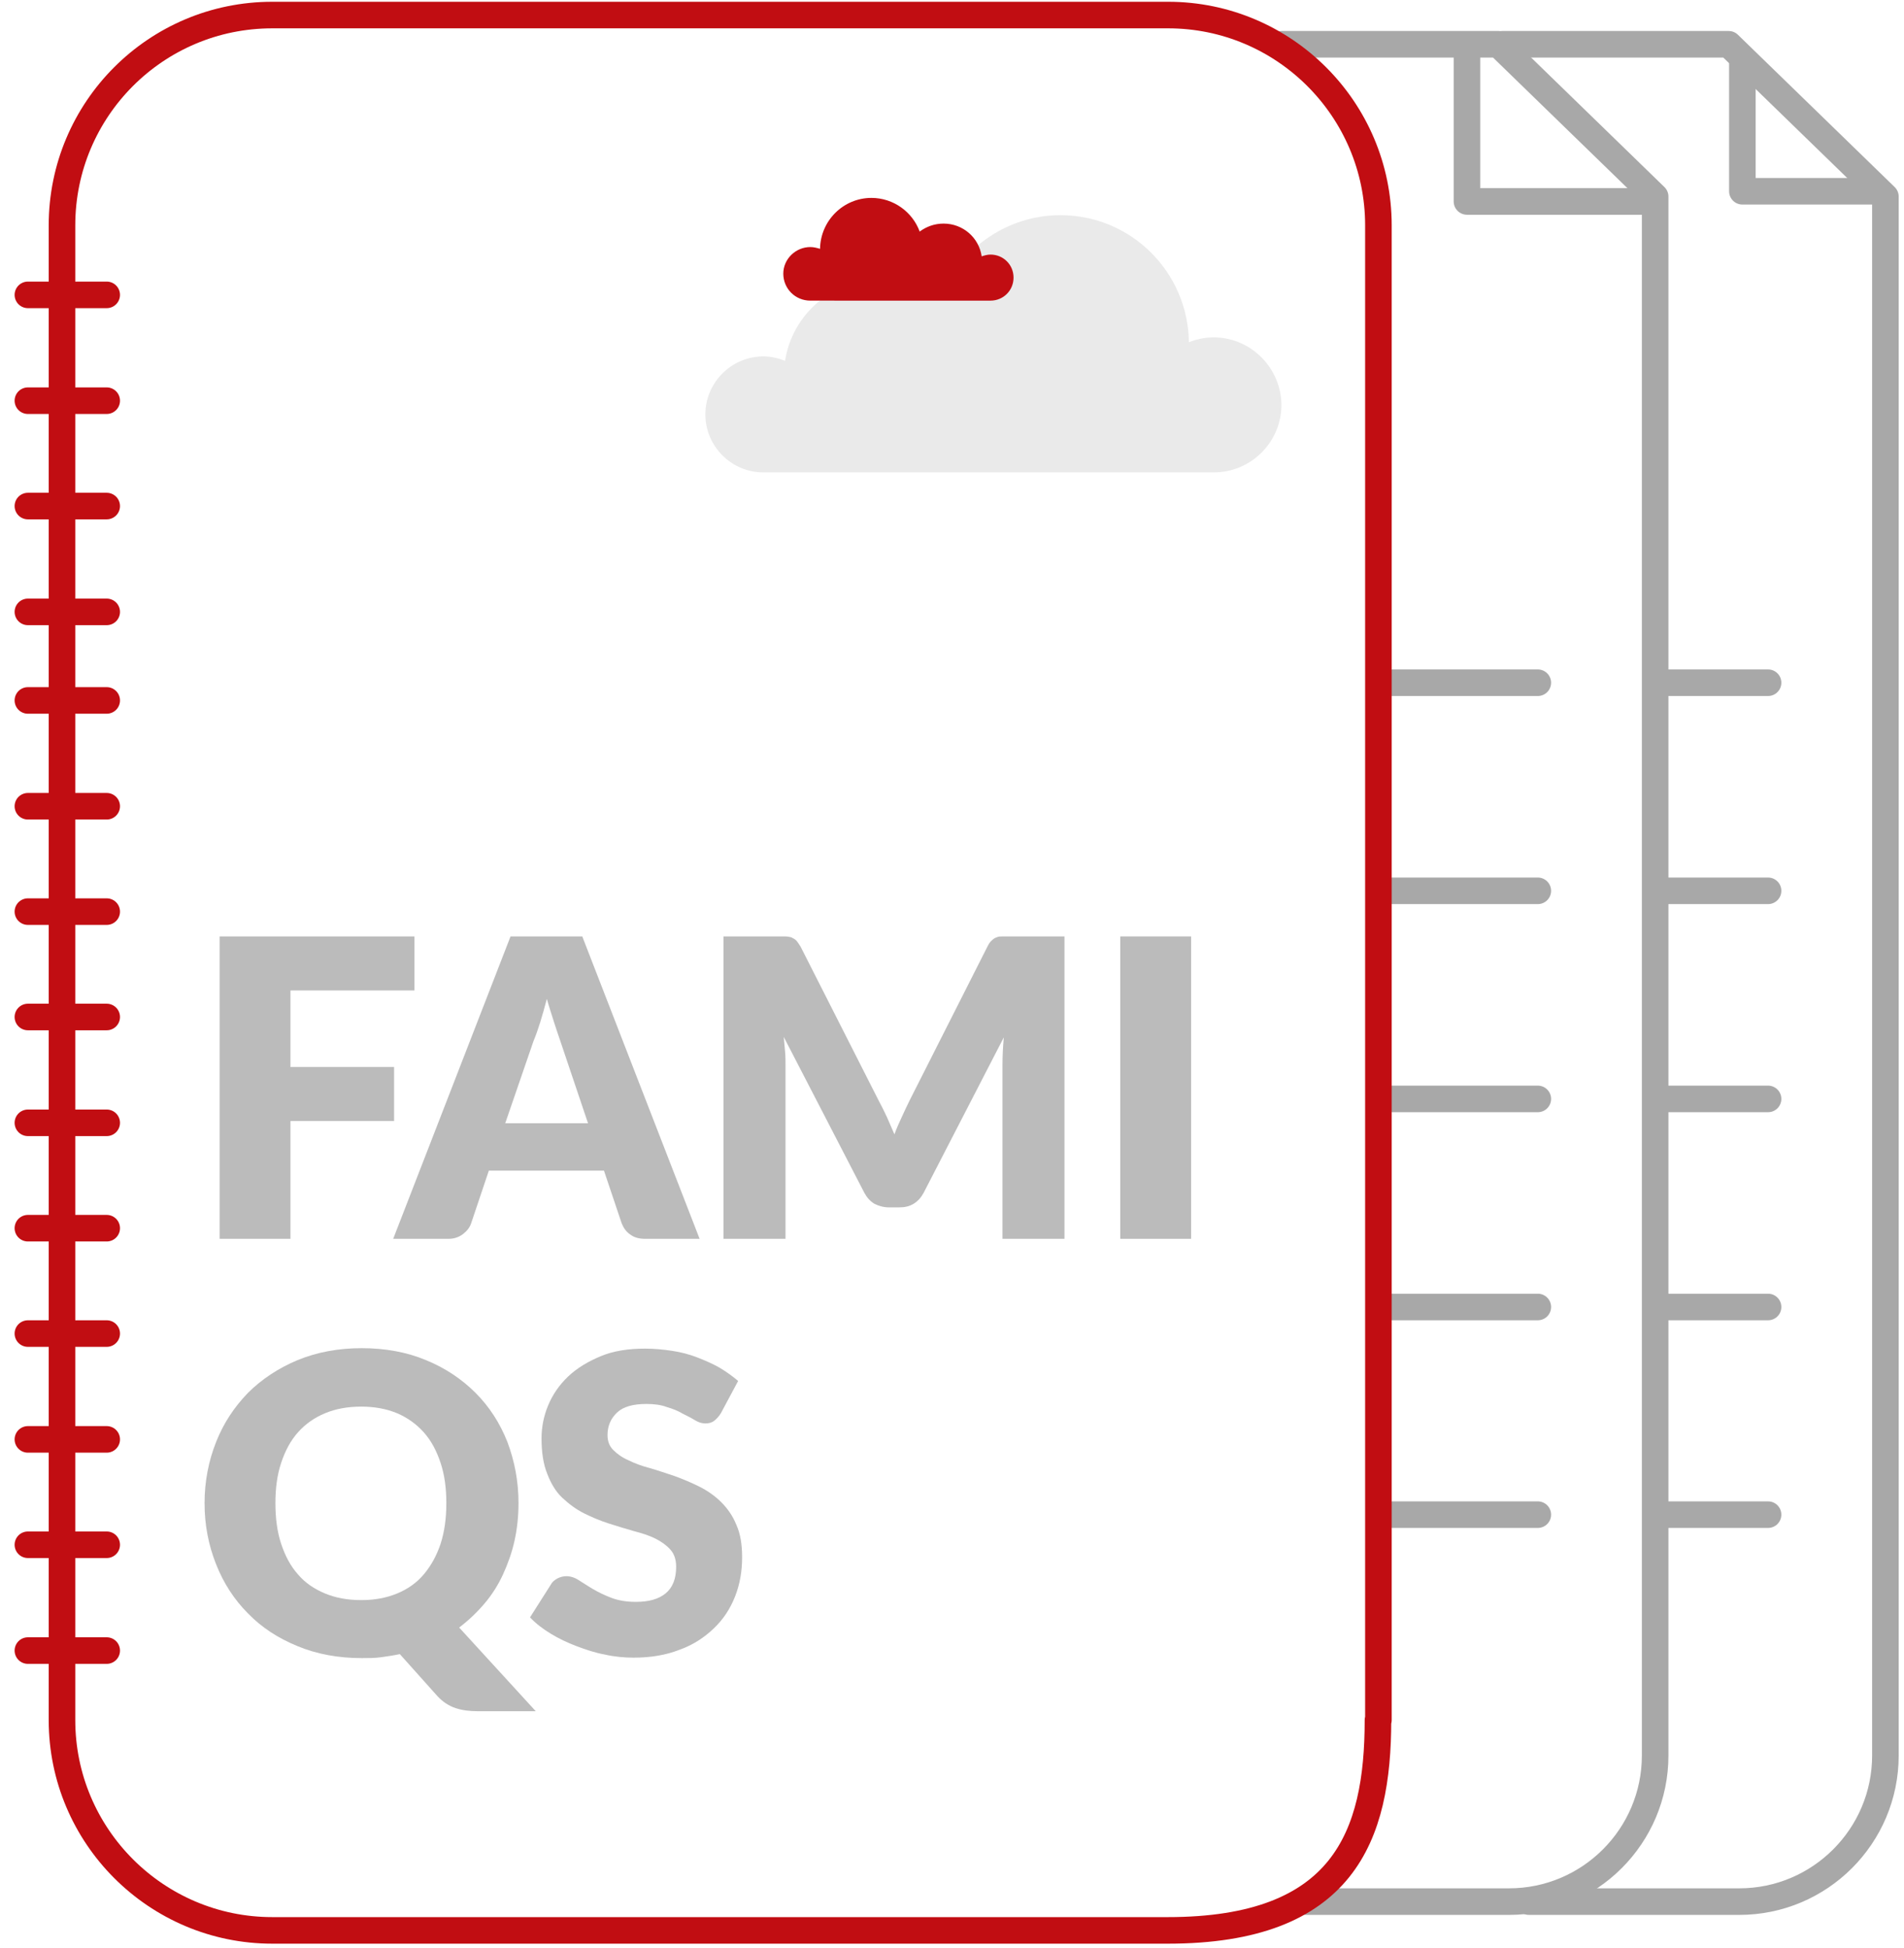 <?xml version="1.0" encoding="utf-8"?>
<!-- Generator: Adobe Illustrator 21.1.0, SVG Export Plug-In . SVG Version: 6.00 Build 0)  -->
<svg version="1.1" id="Layer_1" xmlns="http://www.w3.org/2000/svg" xmlns:xlink="http://www.w3.org/1999/xlink" x="0px" y="0px"
	 width="430px" height="440px" viewBox="0 0 430 440" style="enable-background:new 0 0 430 440;" xml:space="preserve">
<style type="text/css">
	.st0{fill:#EAEAEA;}
	.st1{fill:#C10D12;}
	.st2{fill:none;stroke:#A8A8A8;stroke-width:6;stroke-linecap:round;stroke-linejoin:round;stroke-miterlimit:10;}
	.st3{fill:none;stroke:#C10D12;stroke-width:6;stroke-linecap:round;stroke-linejoin:round;stroke-miterlimit:10;}
	.st4{fill:#BBBBBB;}
</style>
<g>
	<g>
		<path class="st0" d="M274.1,76.2c-2,0-3.8,0.4-5.6,1.1c-0.2-15.9-13.1-28.7-29-28.7c-12.5,0-23.2,8-27.3,19.1
			c-3.7-2.9-8.3-4.6-13.4-4.6c-10.9,0-19.9,8-21.5,18.4c-1.5-0.6-3.2-1-4.9-1c-7.2,0-13.1,5.9-13.1,13.1c0,7.2,5.9,13.1,13.1,13.1
			h101.7c8.4,0,15.3-6.8,15.3-15.3C289.3,83.1,282.5,76.2,274.1,76.2z"/>
		<path class="st1" d="M183,55.8c0.8,0,1.5,0.2,2.2,0.4c0.1-6.4,5.3-11.5,11.6-11.5c5,0,9.3,3.2,10.9,7.6c1.5-1.1,3.3-1.8,5.4-1.8
			c4.4,0,8,3.2,8.6,7.4c0.6-0.2,1.3-0.4,2-0.4c2.9,0,5.2,2.3,5.2,5.2c0,2.9-2.3,5.2-5.2,5.2H183c-3.4,0-6.1-2.7-6.1-6.1
			C176.9,58.5,179.7,55.8,183,55.8z"/>
	</g>
	<g>
		<path class="st2" d="M289.5,10h48.9l35.4,34.4v352.1c0,18.2-14.8,33-33,33H295"/>
		<polyline class="st2" points="331.3,11.2 331.3,45.5 371.7,45.5 		"/>
		<line class="st2" x1="314.5" y1="154.2" x2="347.3" y2="154.2"/>
		<line class="st2" x1="314.5" y1="201.2" x2="347.3" y2="201.2"/>
		<line class="st2" x1="314.5" y1="248.2" x2="347.3" y2="248.2"/>
		<line class="st2" x1="314.5" y1="295.2" x2="347.3" y2="295.2"/>
		<line class="st2" x1="314.5" y1="342.1" x2="347.3" y2="342.1"/>
	</g>
	<path class="st3" d="M311.2,388.5c0,26.2-7.7,47.5-47.5,47.5H61.5c-26.2,0-47.5-21.3-47.5-47.5V50.9C14,24.7,35.2,3.4,61.5,3.4
		h202.3c26.2,0,47.5,21.3,47.5,47.5V388.5z"/>
	<g>
		<line class="st3" x1="6.3" y1="158.2" x2="24.1" y2="158.2"/>
		<line class="st3" x1="6.3" y1="182.1" x2="24.1" y2="182.1"/>
		<line class="st3" x1="6.3" y1="205.9" x2="24.1" y2="205.9"/>
		<line class="st3" x1="6.3" y1="229.7" x2="24.1" y2="229.7"/>
		<line class="st3" x1="6.3" y1="253.6" x2="24.1" y2="253.6"/>
		<line class="st3" x1="6.3" y1="277.4" x2="24.1" y2="277.4"/>
		<line class="st3" x1="6.3" y1="301.2" x2="24.1" y2="301.2"/>
		<line class="st3" x1="6.3" y1="325.1" x2="24.1" y2="325.1"/>
		<line class="st3" x1="6.3" y1="348.9" x2="24.1" y2="348.9"/>
		<line class="st3" x1="6.3" y1="372.8" x2="24.1" y2="372.8"/>
		<line class="st3" x1="6.3" y1="66.6" x2="24.1" y2="66.6"/>
		<line class="st3" x1="6.3" y1="90.5" x2="24.1" y2="90.5"/>
		<line class="st3" x1="6.3" y1="114.3" x2="24.1" y2="114.3"/>
		<line class="st3" x1="6.3" y1="138.2" x2="24.1" y2="138.2"/>
	</g>
	<path class="st2" d="M339.3,10h51.1l35.4,34.4v352.1c0,18.2-14.8,33-33,33h-47.5"/>
	<polyline class="st2" points="393.5,14 393.5,43.2 423.8,43.2 	"/>
	<line class="st2" x1="376.5" y1="154.2" x2="399.3" y2="154.2"/>
	<line class="st2" x1="376.5" y1="201.2" x2="399.3" y2="201.2"/>
	<line class="st2" x1="376.5" y1="248.2" x2="399.3" y2="248.2"/>
	<line class="st2" x1="376.5" y1="295.2" x2="399.3" y2="295.2"/>
	<line class="st2" x1="376.5" y1="342.1" x2="399.3" y2="342.1"/>
	<g>
		<path class="st4" d="M93.6,211.5v12.2h-28V241h23.4v12.2H65.6v26.6H49.6v-68.3H93.6z"/>
		<path class="st4" d="M158,279.8h-12.3c-1.4,0-2.5-0.3-3.4-1c-0.9-0.6-1.5-1.5-1.9-2.5l-4-11.9h-26l-4,11.9
			c-0.3,0.9-0.9,1.7-1.8,2.4c-0.9,0.7-2,1.1-3.3,1.1H88.8l26.5-68.3h16.2L158,279.8z M114.1,253.7h18.7l-6.3-18.7
			c-0.4-1.2-0.9-2.6-1.4-4.2s-1.1-3.4-1.6-5.2c-0.5,1.9-1,3.7-1.5,5.3c-0.5,1.6-1,3-1.5,4.2L114.1,253.7z"/>
		<path class="st4" d="M200.3,252.3c0.6,1.3,1.1,2.6,1.7,3.9c0.5-1.4,1.1-2.7,1.7-4c0.6-1.3,1.2-2.6,1.8-3.8l17.5-34.6
			c0.3-0.6,0.6-1.1,1-1.4c0.3-0.3,0.7-0.6,1.1-0.7c0.4-0.2,0.9-0.2,1.4-0.2c0.5,0,1.1,0,1.8,0h12.1v68.3h-14v-39.3
			c0-1.9,0.1-4,0.3-6.2l-18.1,35.1c-0.6,1.1-1.3,1.9-2.3,2.5c-1,0.6-2,0.8-3.3,0.8h-2.2c-1.2,0-2.3-0.3-3.3-0.8
			c-1-0.6-1.7-1.4-2.3-2.5l-18.2-35.2c0.1,1.1,0.2,2.2,0.3,3.3c0.1,1.1,0.1,2.1,0.1,3v39.3h-14v-68.3h12.1c0.7,0,1.3,0,1.8,0
			c0.5,0,1,0.1,1.4,0.2c0.4,0.2,0.8,0.4,1.1,0.7s0.6,0.8,1,1.4l17.6,34.7C199.1,249.8,199.7,251,200.3,252.3z"/>
		<path class="st4" d="M269,279.8H253v-68.3H269V279.8z"/>
		<path class="st4" d="M117.1,339.5c0,2.9-0.3,5.8-0.9,8.5c-0.6,2.7-1.5,5.2-2.6,7.6c-1.1,2.4-2.5,4.6-4.2,6.6
			c-1.7,2-3.6,3.8-5.7,5.4l17.3,18.9h-13c-1.9,0-3.6-0.2-5.1-0.7c-1.5-0.5-2.9-1.4-4.1-2.7l-8.5-9.5c-1.4,0.3-2.8,0.5-4.2,0.7
			s-2.9,0.2-4.4,0.2c-5.3,0-10.2-0.9-14.5-2.7c-4.4-1.8-8.1-4.2-11.2-7.4c-3.1-3.1-5.5-6.8-7.2-11.1c-1.7-4.3-2.6-8.8-2.6-13.8
			c0-4.9,0.9-9.5,2.6-13.8c1.7-4.3,4.1-7.9,7.2-11.1c3.1-3.1,6.9-5.6,11.2-7.4c4.4-1.8,9.2-2.7,14.5-2.7s10.2,0.9,14.5,2.7
			c4.4,1.8,8.1,4.3,11.2,7.4c3.1,3.1,5.5,6.8,7.2,11.1C116.2,330,117.1,334.5,117.1,339.5z M100.8,339.5c0-3.4-0.4-6.4-1.3-9.1
			c-0.9-2.7-2.1-5-3.8-6.9s-3.7-3.3-6-4.3c-2.4-1-5.1-1.5-8.1-1.5c-3.1,0-5.8,0.5-8.2,1.5c-2.4,1-4.4,2.4-6.1,4.3s-2.9,4.2-3.8,6.9
			c-0.9,2.7-1.3,5.7-1.3,9.1c0,3.4,0.4,6.5,1.3,9.2c0.9,2.7,2.1,5,3.8,6.9c1.6,1.9,3.7,3.3,6.1,4.3c2.4,1,5.1,1.5,8.2,1.5
			c3,0,5.7-0.5,8.1-1.5c2.4-1,4.4-2.4,6-4.3c1.6-1.9,2.9-4.2,3.8-6.9C100.4,345.9,100.8,342.9,100.8,339.5z"/>
		<path class="st4" d="M162.8,319.2c-0.5,0.8-1,1.3-1.5,1.7c-0.5,0.4-1.2,0.6-2,0.6c-0.7,0-1.5-0.2-2.3-0.7c-0.8-0.5-1.8-1-2.8-1.5
			c-1-0.6-2.2-1.1-3.6-1.5c-1.3-0.5-2.9-0.7-4.6-0.7c-3,0-5.2,0.6-6.6,1.9s-2.2,3-2.2,5.1c0,1.4,0.4,2.5,1.3,3.4
			c0.9,0.9,2,1.7,3.4,2.3c1.4,0.7,3,1.3,4.9,1.8c1.8,0.5,3.7,1.2,5.6,1.8c1.9,0.7,3.8,1.5,5.6,2.4c1.8,0.9,3.5,2.1,4.9,3.5
			c1.4,1.4,2.6,3.1,3.4,5.1c0.9,2,1.3,4.4,1.3,7.3c0,3.2-0.5,6.1-1.6,8.9c-1.1,2.8-2.7,5.2-4.8,7.2c-2.1,2-4.6,3.7-7.7,4.8
			c-3,1.2-6.5,1.8-10.4,1.8c-2.1,0-4.3-0.2-6.5-0.7c-2.2-0.4-4.3-1.1-6.4-1.9c-2.1-0.8-4-1.7-5.8-2.8c-1.8-1.1-3.4-2.3-4.7-3.7
			l4.7-7.4c0.3-0.6,0.8-1,1.5-1.4c0.6-0.3,1.3-0.5,2-0.5c0.9,0,1.9,0.3,2.8,0.9c1,0.6,2,1.3,3.2,2c1.2,0.7,2.6,1.4,4.2,2
			c1.6,0.6,3.4,0.9,5.5,0.9c2.9,0,5.1-0.6,6.7-1.9s2.4-3.3,2.4-6c0-1.6-0.4-2.9-1.3-3.9c-0.9-1-2-1.8-3.4-2.5
			c-1.4-0.7-3-1.2-4.9-1.7c-1.8-0.5-3.7-1.1-5.6-1.7s-3.8-1.4-5.6-2.3c-1.8-0.9-3.4-2.1-4.9-3.5s-2.6-3.3-3.4-5.4
			c-0.9-2.2-1.3-4.9-1.3-8c0-2.6,0.5-5.1,1.5-7.5c1-2.4,2.5-4.6,4.5-6.5s4.5-3.4,7.4-4.6s6.2-1.7,10-1.7c2.1,0,4.1,0.2,6.1,0.5
			c2,0.3,3.9,0.8,5.7,1.5s3.4,1.4,5,2.3c1.5,0.9,2.9,1.9,4.2,3L162.8,319.2z"/>
	</g>
</g>
</svg>
